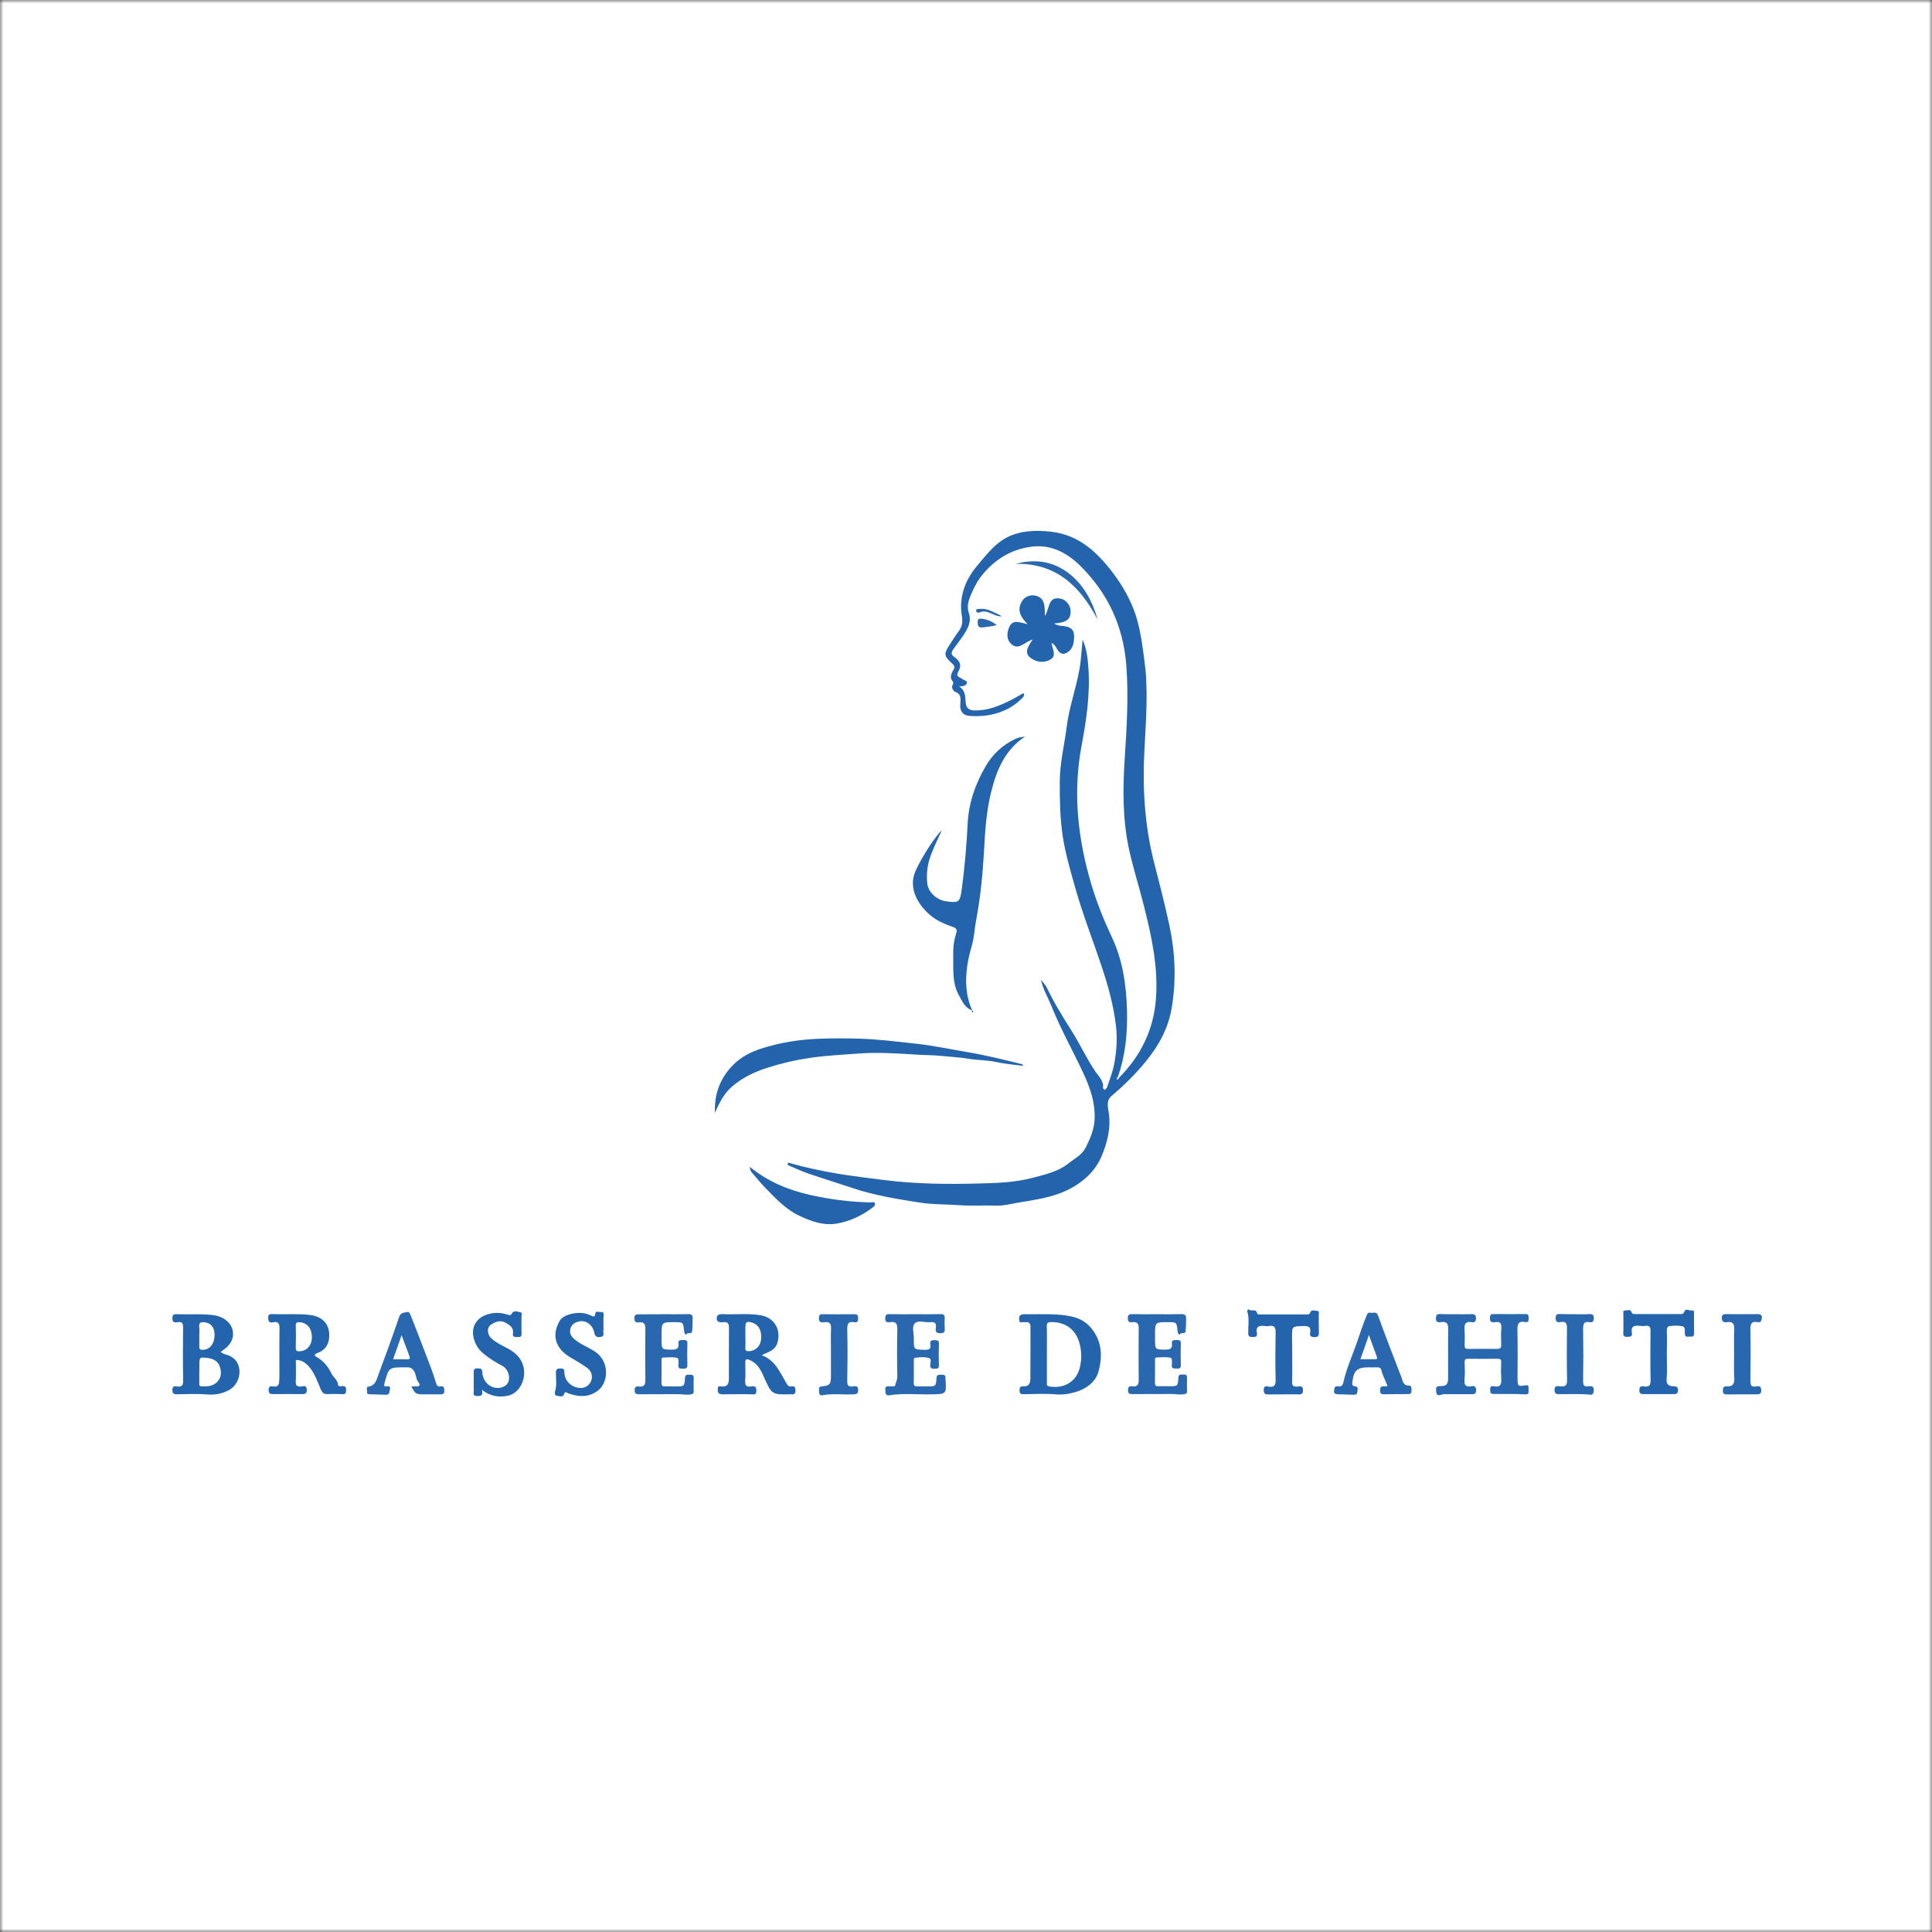 <svg width="284" height="284" viewBox="0 0 284 284" fill="none" xmlns="http://www.w3.org/2000/svg">
<rect x="0" y="0" width="284" height="284" fill="#333333" stroke="none"/>
<mask id="mask0_1125_4602" style="mask-type:alpha" maskUnits="userSpaceOnUse" x="0" y="0" width="284" height="284">
<rect width="284" height="284" fill="white"/>
</mask>
<g mask="url(#mask0_1125_4602)">
<rect x="-1" y="-2" width="285" height="286" fill="white"/>
<path d="M164.473 158.454C167.631 155.269 169.542 151.474 169.908 146.988C170.301 142.204 169.271 137.569 168.106 132.975C167.401 130.196 166.52 127.445 165.923 124.653C165.015 120.33 165.043 115.925 165.327 111.547C165.625 106.994 165.91 102.453 165.571 97.886C165.151 92.194 162.955 87.356 158.944 83.317C156.938 81.297 154.553 79.983 151.612 80.362C148.481 80.769 145.974 82.395 144.076 84.916C143.507 85.689 143.1 86.569 142.721 87.437C142.341 88.318 142.084 89.172 142.436 90.188C142.802 91.245 142.341 92.262 141.759 93.17C141.257 93.942 140.688 94.674 140.146 95.419C139.861 95.812 139.726 96.178 140.227 96.531C141.162 97.181 141.393 97.778 140.864 98.754C140.58 99.255 140.742 99.391 141.095 99.607C141.19 99.662 141.325 99.689 141.406 99.77C141.623 100.014 142.192 100 142.125 100.393C142.057 100.786 141.61 100.881 141 100.908C141.962 101.532 141.867 102.413 141.948 103.226C142.03 104.053 142.355 104.405 143.263 104.432C145.242 104.473 146.949 103.741 148.644 102.887C149.253 102.589 149.823 102.237 150.446 101.884C150.595 102.128 150.527 102.331 150.365 102.508C149.308 103.632 148.02 104.392 146.543 104.839C145.228 105.232 143.887 105.34 142.518 105.232C141.61 105.164 141.149 104.635 141.149 103.727C141.149 102.955 141.488 102.033 140.336 101.667C140.227 101.627 139.753 101.112 140.051 100.651C140.119 100.542 140.159 100.312 140.105 100.244C139.482 99.553 139.875 98.97 140.227 98.333C140.444 97.954 140.105 97.656 139.807 97.385C138.791 96.463 138.75 96.111 139.495 94.932C139.956 94.213 140.403 93.481 140.918 92.804C141.433 92.113 141.542 91.448 141.393 90.567C141.122 89.022 141.311 87.478 141.894 86C142.382 84.74 143.182 83.683 144.049 82.666C145.215 81.297 146.367 79.847 147.979 79.02C150.026 77.963 152.316 77.909 154.566 78.167C158.673 78.655 161.383 81.257 163.728 84.387C165.029 86.122 166.1 88.033 166.818 90.039C167.319 91.435 167.618 92.966 167.862 94.471C168.065 95.772 168.228 97.087 168.377 98.388C168.485 99.418 168.512 100.461 168.539 101.491C168.593 104.405 168.377 107.319 168.227 110.233C167.929 115.803 168.255 121.346 169.651 126.794C170.437 129.844 171.223 132.907 171.887 135.983C172.754 140.008 172.93 144.061 172.239 148.154C171.738 151.162 170.342 153.683 168.458 156.001C166.926 157.885 165.205 159.565 163.362 161.137C162.589 161.801 162.874 162.737 162.983 163.55C163.321 165.867 162.779 167.982 161.871 170.096C161.275 171.465 160.34 172.562 159.269 173.443C158.158 174.351 156.843 175.056 155.434 175.544C153.509 176.208 151.503 176.466 149.497 176.818C148.494 176.994 147.451 177.265 146.475 177.225C144.713 177.157 142.951 177.292 141.203 177.17C139.143 177.021 137.056 177.076 135.037 176.75C131.743 176.235 128.436 175.693 125.265 174.623C123.096 173.891 120.901 173.227 118.746 172.481C117.824 172.169 116.93 171.736 116.022 171.356C115.9 171.302 115.724 171.248 115.791 171.072C115.873 170.801 116.049 170.963 116.212 171.004C118.448 171.641 120.725 172.115 123.015 172.508C125.346 172.901 127.691 173.172 130.035 173.471C134.657 174.053 139.292 174.094 143.927 173.972C146.556 173.904 149.199 173.823 151.761 173.145C153.59 172.657 155.474 172.264 157.033 171.045C157.927 170.326 159.025 169.798 159.567 168.741C160.245 167.399 160.855 166.044 160.909 164.444C161.004 161.571 159.933 159.132 158.713 156.624C157.304 153.724 155.759 150.878 154.553 147.869C154.038 146.595 153.306 145.416 153.021 144.02C153.306 144.4 153.672 144.752 153.875 145.172C154.932 147.381 156.22 149.468 157.521 151.528C158.781 153.507 159.743 155.662 161.085 157.614C161.519 158.237 162.291 158.928 162.129 159.931C162.115 160.012 162.305 160.121 162.4 160.216C162.522 160.067 162.711 159.931 162.766 159.755C163.132 158.603 163.592 157.505 163.809 156.285C164.134 154.483 164.257 152.694 164.053 150.891C163.714 147.842 162.888 144.915 161.925 142.014C160.651 138.192 159.174 134.452 158.076 130.576C157.358 128.014 156.599 125.453 156.206 122.837C155.813 120.208 155.772 117.524 155.786 114.854C155.8 112.13 156.464 109.514 156.802 106.845C157.209 103.565 158.469 100.475 158.849 97.209C158.957 96.233 159.025 95.243 159.134 94.01C159.771 95.474 159.892 96.802 159.987 98.13C160.272 102.047 159.689 105.882 158.971 109.718C157.697 116.576 158.442 123.298 160.407 129.939C161.207 132.636 162.264 135.251 163.457 137.799C165.043 141.174 165.558 144.779 165.666 148.465C165.761 151.827 165.449 155.133 164.311 158.332C164.189 158.427 164.107 158.576 164.202 158.671C164.365 158.752 164.419 158.562 164.473 158.454Z" fill="#2464AD"/>
<path d="M142.924 148.52C141.84 148.181 141.461 147.205 140.973 146.338C139.902 144.44 140.173 142.34 140.119 140.279C140.092 139.222 140.241 138.165 140.566 137.162C140.729 136.674 140.58 136.431 140.092 136.268C138.791 135.821 137.544 135.279 136.514 134.33C134.874 132.825 133.695 130.698 134.4 128.516C134.888 126.984 137.395 122.945 138.452 122.051C137.815 123.393 137.273 124.545 136.826 125.737C136.324 127.065 136.175 128.407 136.297 129.79C136.419 131.131 137.652 132.283 139.062 132.487C140.973 132.771 141.122 132.622 141.379 130.698C141.813 127.486 142.084 124.26 142.247 121.021C142.396 118.053 143.358 115.234 144.903 112.618C145.974 110.788 147.424 109.474 149.308 108.593C149.728 108.403 150.216 108.335 150.69 108.268C147.736 110.206 146.502 113.187 145.703 116.399C144.984 119.259 144.808 122.186 144.646 125.127C144.456 128.556 144.117 131.958 143.48 135.333C143.25 136.525 143.209 137.759 142.884 138.911C142.613 139.873 142.355 140.835 142.206 141.825C141.867 144.115 141.935 146.365 142.911 148.52H142.924Z" fill="#2464AD"/>
<path d="M105.099 163.591C104.977 160.744 105.885 158.454 107.782 156.53C108.934 155.364 110.357 154.646 111.848 154.158C114.626 153.25 117.5 152.803 120.427 152.694C122.392 152.613 124.357 152.626 126.323 152.681C129.087 152.762 131.825 153.114 134.576 153.412C137.097 153.683 139.564 154.212 142.057 154.632C144.836 155.093 147.56 155.771 150.284 156.448C150.311 156.462 150.325 156.543 150.392 156.679C149.01 156.489 147.655 156.394 146.34 156.096C145.093 155.825 143.833 155.865 142.586 155.662C141.136 155.418 139.659 155.35 138.195 155.201C137.111 155.093 136.013 155.106 134.929 155.039C132.042 154.863 129.155 154.646 126.268 154.863C123.883 155.039 121.498 155.147 119.112 155.5C116.957 155.811 114.857 156.299 112.797 156.963C110.954 157.546 109.178 158.386 107.701 159.647C106.508 160.623 105.776 162.005 105.099 163.591Z" fill="#2464AD"/>
<path d="M213.969 193.19C214.755 193.19 215.541 193.204 216.327 193.176C216.774 193.163 216.964 193.312 216.964 193.773C216.964 194.22 216.774 194.437 216.341 194.355C215.378 194.193 215.216 194.708 215.283 195.521C215.338 196.266 215.311 197.025 215.297 197.784C215.283 198.164 215.419 198.286 215.798 198.286C217.222 198.272 218.645 198.272 220.068 198.286C220.515 198.286 220.691 198.15 220.677 197.69C220.65 196.876 220.623 196.063 220.691 195.25C220.745 194.518 220.501 194.234 219.783 194.355C219.16 194.464 218.943 194.193 219.024 193.583C219.065 193.298 219.146 193.163 219.444 193.163C221.043 193.176 222.643 193.176 224.242 193.163C224.743 193.163 224.703 193.461 224.703 193.8C224.716 194.139 224.662 194.423 224.242 194.342C223.049 194.112 223.049 194.789 223.063 195.67C223.117 197.988 223.076 200.319 223.076 202.65C223.076 203.761 223.158 203.829 224.255 203.639C224.567 203.585 224.716 203.666 224.689 203.965C224.648 204.344 224.92 205.008 224.242 204.967C222.643 204.873 221.057 204.94 219.458 204.9C219.01 204.886 219.078 204.561 219.051 204.276C219.024 203.91 219.16 203.693 219.539 203.775C220.678 204.019 220.732 203.368 220.677 202.514C220.623 201.769 220.65 201.01 220.677 200.251C220.691 199.871 220.556 199.736 220.176 199.736C218.726 199.75 217.276 199.75 215.812 199.736C215.365 199.722 215.283 199.912 215.297 200.305C215.324 201.118 215.365 201.932 215.283 202.745C215.202 203.571 215.433 203.937 216.3 203.775C216.842 203.666 217.005 203.91 216.978 204.452C216.95 204.94 216.679 204.94 216.341 204.94C215.175 204.94 214.009 204.94 212.857 204.94C212.505 204.94 212.166 204.9 211.827 205.035C211.394 205.198 211.136 205.022 211.123 204.574C211.109 204.208 210.933 203.761 211.638 203.761C212.668 203.748 212.871 203.517 212.871 202.474C212.885 200.088 212.844 197.703 212.885 195.331C212.898 194.572 212.668 194.247 211.895 194.342C211.462 194.396 211.014 194.437 211.082 193.719C211.123 193.326 211.204 193.149 211.624 193.163C212.397 193.203 213.183 193.19 213.969 193.19Z" fill="#2967AF"/>
<path d="M149.904 194.369C149.511 193.027 150.379 193.19 151.151 193.19C153.293 193.204 155.434 193.068 157.548 193.529C159.12 193.868 160.286 194.762 161.086 196.226C162.061 198.001 161.953 199.912 161.465 201.661C161.045 203.124 159.703 204.154 158.145 204.615C157.182 204.9 156.22 205.062 155.177 204.967C153.645 204.832 152.1 204.927 150.569 204.94C150.148 204.94 149.85 204.94 149.864 204.358C149.877 203.883 150.04 203.761 150.474 203.788C151.233 203.843 151.463 203.3 151.463 202.691C151.49 200.143 151.463 197.581 151.477 195.033C151.477 194.559 151.3 194.328 150.812 194.356C150.487 194.369 150.176 194.369 149.904 194.369ZM153.889 199.072C153.889 200.468 153.889 201.864 153.889 203.246C153.889 203.49 153.821 203.734 154.228 203.802C156.356 204.181 158.172 203.138 158.7 201.146C158.917 200.332 158.998 199.492 158.904 198.638C158.619 195.846 157.02 194.315 154.512 194.342C154.025 194.342 153.862 194.478 153.875 194.965C153.916 196.348 153.889 197.703 153.889 199.072Z" fill="#2464AD"/>
<path d="M105.587 203.802C105.695 203.802 105.872 203.788 106.034 203.802C106.902 203.91 107.146 203.436 107.146 202.677C107.146 200.183 107.132 197.69 107.159 195.196C107.173 194.545 106.956 194.288 106.305 194.356C105.804 194.41 105.302 194.356 105.357 193.705C105.411 193.176 105.899 193.163 106.346 193.176C108.135 193.258 109.937 193.041 111.726 193.326C113.759 193.637 114.83 195.345 114.301 197.31C113.963 198.557 112.905 198.72 111.97 199.221C113.895 199.899 114.613 201.647 115.535 203.219C115.738 203.558 115.887 203.897 116.361 203.802C116.849 203.707 116.917 203.978 116.931 204.398C116.944 204.9 116.714 205.008 116.307 204.954C116.28 204.954 116.253 204.954 116.226 204.954C113.421 205.022 113.448 205.008 112.241 202.298C111.808 201.322 111.306 200.373 110.181 199.912C109.558 199.655 109.558 199.939 109.558 200.387C109.558 201.227 109.612 202.067 109.544 202.907C109.49 203.626 109.693 203.937 110.439 203.802C111.089 203.68 111.225 204.005 111.171 204.574C111.144 204.913 111.049 204.981 110.71 204.968C109.436 204.927 108.162 204.94 106.874 204.954C106.129 204.954 105.221 205.198 105.587 203.802ZM109.571 196.47C109.571 197.012 109.599 197.568 109.558 198.11C109.531 198.543 109.721 198.652 110.127 198.625C111.062 198.571 111.767 197.893 111.876 196.904C112.011 195.602 111.51 194.681 110.52 194.41C109.734 194.193 109.571 194.315 109.571 195.155C109.571 195.602 109.571 196.036 109.571 196.47Z" fill="#2464AD"/>
<path d="M43.487 199.926C43.487 200.956 43.528 202.013 43.474 203.043C43.446 203.666 43.65 203.856 44.246 203.815C44.571 203.788 45.086 203.544 45.1 204.29C45.113 204.981 44.707 204.927 44.26 204.927C42.891 204.927 41.522 204.913 40.167 204.927C39.719 204.927 39.489 204.873 39.489 204.33C39.489 203.815 39.733 203.734 40.126 203.802C40.749 203.924 41.02 203.653 41.034 203.043C41.034 202.813 41.075 202.582 41.075 202.352C41.075 199.994 41.048 197.649 41.088 195.291C41.102 194.586 40.912 194.193 40.167 194.369C39.475 194.532 39.435 194.084 39.421 193.651C39.408 193.095 39.855 193.163 40.207 193.176C41.996 193.244 43.799 193.082 45.588 193.298C47.851 193.583 48.637 195.169 48.339 196.971C48.203 197.825 47.607 198.557 46.713 198.869C46.076 199.099 46.211 199.302 46.672 199.56C47.607 200.102 48.244 200.929 48.705 201.877C48.989 202.474 49.627 202.826 49.694 203.558C49.721 203.802 50.006 203.802 50.209 203.761C50.779 203.68 50.901 203.937 50.873 204.452C50.846 205.062 50.467 204.94 50.087 204.927C49.423 204.913 48.746 204.9 48.081 204.927C47.621 204.94 47.39 204.764 47.187 204.303C46.631 203.043 46.225 201.701 45.222 200.671C44.734 200.21 44.219 199.885 43.487 199.926ZM45.845 196.578C45.859 195.318 45.181 194.464 44.111 194.369C43.704 194.328 43.46 194.369 43.474 194.898C43.514 195.968 43.501 197.039 43.474 198.123C43.46 198.557 43.65 198.665 44.043 198.638C45.113 198.584 45.832 197.784 45.845 196.578Z" fill="#2464AD"/>
<path d="M32.441 198.72C32.726 198.977 32.97 199.045 33.214 199.113C34.393 199.424 35.084 200.237 35.193 201.362C35.315 202.582 34.664 203.802 33.675 204.33C32.685 204.859 31.683 205.076 30.531 204.981C29.026 204.859 27.508 204.94 26.004 204.954C25.53 204.967 25.353 204.845 25.34 204.33C25.34 203.815 25.57 203.734 25.977 203.802C26.763 203.937 26.939 203.612 26.925 202.853C26.871 200.305 26.885 197.744 26.912 195.196C26.925 194.6 26.831 194.247 26.126 194.356C25.733 194.41 25.34 194.464 25.34 193.786C25.34 193.149 25.665 193.163 26.099 193.19C27.861 193.258 29.622 193.095 31.384 193.326C32.713 193.502 33.865 194.288 34.163 195.413C34.474 196.565 34 197.649 32.835 198.435C32.74 198.516 32.631 198.598 32.441 198.72ZM29.297 201.688C29.297 202.243 29.297 202.785 29.297 203.341C29.297 203.531 29.27 203.775 29.568 203.788C30.422 203.829 31.276 203.802 31.927 203.138C32.536 202.514 32.577 201.715 32.333 200.942C32.062 200.075 31.33 199.709 30.476 199.614C29.338 199.479 29.311 199.506 29.311 200.644C29.297 200.997 29.297 201.335 29.297 201.688ZM29.297 196.361C29.297 196.876 29.311 197.405 29.297 197.92C29.297 198.205 29.324 198.408 29.704 198.421C30.653 198.462 31.357 197.798 31.506 196.687C31.669 195.413 31.208 194.586 30.219 194.396C29.609 194.288 29.175 194.342 29.297 195.142C29.338 195.535 29.297 195.955 29.297 196.361Z" fill="#2464AD"/>
<path d="M151.056 91.747C149.891 90.608 149.471 89.51 150.284 88.304C150.704 87.667 151.463 87.396 152.208 87.559C153.658 87.884 153.564 89.144 153.604 90.54C154.323 89.388 154.051 87.626 155.895 87.993C156.681 88.142 157.318 88.928 157.372 89.727C157.494 91.34 156.288 91.53 154.932 91.652C155.529 92.018 155.962 91.977 156.383 92.031C157.535 92.18 157.968 92.655 157.887 93.834C157.833 94.593 157.711 95.338 156.992 95.84C156.396 96.26 155.935 96.192 155.515 95.609C155.244 95.243 155.122 94.769 154.567 94.498C154.675 95.406 155.434 96.436 154.309 97.005C153.455 97.439 152.479 97.371 151.639 96.815C150.406 95.989 151.124 95.053 151.802 94.01C150.555 94.376 149.647 95.758 148.535 94.552C147.98 93.956 147.993 93.115 148.305 92.302C148.82 90.933 149.864 91.516 151.056 91.747Z" fill="#2464AD"/>
<path d="M134.562 193.19C135.782 193.19 137.002 193.204 138.222 193.176C138.696 193.163 138.913 193.298 138.872 193.813C138.832 194.247 138.845 194.681 138.872 195.114C138.886 195.602 138.94 195.995 138.195 195.982C137.49 195.982 137.503 195.602 137.571 195.155C137.666 194.478 137.381 194.288 136.744 194.356C135.972 194.437 134.969 194.03 134.481 194.518C134.007 194.993 134.346 196.009 134.332 196.781C134.305 198.408 134.332 198.381 135.958 198.421C136.622 198.435 136.866 198.245 136.758 197.595C136.663 197.066 136.961 196.985 137.409 196.998C137.829 196.998 138.046 197.066 138.018 197.554C137.978 198.598 137.978 199.641 138.018 200.685C138.046 201.24 137.734 201.186 137.368 201.2C136.961 201.213 136.717 201.146 136.744 200.644C136.758 200.292 136.975 199.75 136.555 199.628C135.904 199.424 135.172 199.506 134.481 199.6C134.291 199.628 134.332 199.885 134.332 200.048C134.332 201.118 134.346 202.203 134.319 203.273C134.305 203.707 134.481 203.815 134.874 203.802C135.335 203.775 135.809 203.802 136.27 203.802C137.558 203.802 137.585 203.802 137.666 202.569C137.693 202.094 137.937 202.081 138.29 202.081C138.642 202.094 139.021 202.026 138.981 202.582C138.981 202.609 138.981 202.636 138.981 202.663C139.143 204.954 139.143 204.927 136.88 204.967C134.834 205.008 132.773 204.778 130.713 205.103C130.307 205.171 130.131 204.9 130.158 204.52C130.171 204.222 129.968 203.775 130.578 203.788C130.917 203.802 131.54 203.829 131.554 203.734C131.676 203.26 131.92 202.813 131.906 202.27C131.852 200.007 131.852 197.744 131.906 195.48C131.933 194.627 131.743 194.206 130.822 194.356C130.388 194.423 130.104 194.342 130.131 193.786C130.158 193.353 130.239 193.163 130.713 193.176C132.015 193.204 133.288 193.19 134.562 193.19Z" fill="#2967AF"/>
<path d="M170.125 193.19C171.318 193.19 172.511 193.204 173.703 193.176C174.137 193.163 174.354 193.312 174.354 193.732C174.34 194.396 174.354 195.06 174.273 195.711C174.218 196.185 173.541 195.765 173.392 196.212C173.148 196.077 173.121 195.846 173.093 195.602C172.958 194.356 172.958 194.356 171.698 194.356C169.787 194.356 169.787 194.356 169.787 196.239C169.787 196.443 169.787 196.646 169.787 196.849C169.787 198.408 169.787 198.381 171.345 198.394C171.996 198.394 172.362 198.218 172.267 197.513C172.199 196.971 172.551 196.985 172.917 196.985C173.283 196.985 173.608 196.944 173.581 197.5C173.541 198.543 173.541 199.587 173.581 200.631C173.595 201.146 173.351 201.213 172.944 201.173C172.606 201.146 172.213 201.254 172.253 200.685C172.28 200.292 172.348 199.641 172.063 199.587C171.399 199.438 170.681 199.519 169.99 199.546C169.719 199.56 169.787 199.858 169.787 200.048C169.773 201.118 169.8 202.203 169.773 203.273C169.773 203.639 169.895 203.802 170.274 203.775C170.803 203.748 171.318 203.775 171.847 203.775C173.121 203.775 173.148 203.775 173.215 202.528C173.243 202.04 173.5 202.04 173.839 202.054C174.151 202.067 174.503 201.986 174.489 202.501C174.476 203.165 174.476 203.843 174.489 204.507C174.503 204.873 174.3 204.9 174.002 204.954C173.392 205.049 172.795 204.913 172.185 204.913C170.302 204.927 168.404 204.913 166.52 204.927C166.1 204.927 165.802 204.9 165.816 204.33C165.816 203.829 166.032 203.734 166.453 203.788C167.184 203.883 167.401 203.544 167.388 202.84C167.361 200.319 167.361 197.784 167.388 195.264C167.401 194.586 167.171 194.288 166.48 194.356C166.06 194.41 165.788 194.342 165.788 193.786C165.775 193.149 166.114 193.176 166.547 193.176C167.74 193.204 168.933 193.19 170.125 193.19Z" fill="#2967AF"/>
<path d="M97.59 193.19C98.783 193.19 99.975 193.204 101.168 193.176C101.602 193.163 101.832 193.298 101.819 193.732C101.805 194.396 101.819 195.06 101.737 195.711C101.683 196.185 101.006 195.765 100.857 196.212C100.613 196.09 100.585 195.846 100.558 195.602C100.423 194.356 100.423 194.356 99.162 194.356C97.251 194.356 97.251 194.356 97.251 196.239C97.251 196.443 97.251 196.646 97.251 196.849C97.251 198.408 97.251 198.381 98.81 198.394C99.46 198.394 99.826 198.218 99.732 197.513C99.664 196.971 100.016 196.985 100.382 196.985C100.748 196.985 101.073 196.944 101.046 197.5C101.006 198.543 101.006 199.587 101.046 200.631C101.06 201.132 100.829 201.213 100.409 201.186C100.07 201.159 99.677 201.281 99.718 200.698C99.745 200.305 99.813 199.655 99.528 199.601C98.864 199.451 98.146 199.533 97.455 199.56C97.184 199.573 97.251 199.872 97.251 200.061C97.238 201.132 97.265 202.216 97.238 203.287C97.238 203.653 97.346 203.815 97.739 203.802C98.254 203.775 98.783 203.802 99.311 203.802C100.585 203.802 100.613 203.802 100.694 202.555C100.721 202.067 100.978 202.067 101.317 202.081C101.629 202.094 101.981 202.013 101.968 202.528C101.954 203.192 101.954 203.87 101.968 204.534C101.981 204.9 101.778 204.927 101.48 204.981C100.87 205.076 100.274 204.94 99.664 204.94C97.78 204.954 95.883 204.94 93.999 204.954C93.579 204.954 93.28 204.927 93.294 204.358C93.294 203.856 93.511 203.761 93.931 203.815C94.663 203.91 94.88 203.572 94.866 202.867C94.839 200.346 94.839 197.812 94.866 195.291C94.88 194.613 94.649 194.315 93.958 194.383C93.538 194.437 93.267 194.369 93.253 193.813C93.24 193.176 93.579 193.204 94.012 193.204C95.205 193.204 96.398 193.19 97.59 193.19Z" fill="#2967AF"/>
<path d="M189.953 199.343C189.953 200.59 189.98 201.837 189.94 203.097C189.926 203.666 190.089 203.87 190.658 203.829C191.037 203.802 191.552 203.599 191.539 204.385C191.512 205.117 191.037 204.967 190.631 204.967C189.235 204.981 187.852 204.954 186.456 204.981C185.928 204.995 185.765 204.832 185.765 204.29C185.765 203.707 186.131 203.761 186.456 203.829C187.392 203.992 187.541 203.558 187.514 202.731C187.459 200.468 187.473 198.204 187.514 195.928C187.527 195.182 187.392 194.762 186.538 194.925C186.334 194.965 186.131 194.952 185.928 194.925C185.101 194.816 184.559 194.979 184.762 195.982C184.857 196.483 184.545 196.538 184.139 196.538C183.746 196.538 183.502 196.524 183.488 195.995C183.461 194.938 183.678 193.854 183.353 192.81C183.299 192.621 183.475 192.377 183.61 192.512C183.963 192.824 184.654 192.309 184.803 193.068C184.844 193.271 185.155 193.217 185.345 193.217C187.554 193.217 189.763 193.217 191.972 193.217C192.244 193.217 192.487 193.285 192.637 192.865C192.772 192.472 193.246 192.689 193.572 192.689C193.978 192.689 193.856 193.054 193.856 193.285C193.87 194.152 193.843 195.033 193.87 195.901C193.883 196.388 193.734 196.565 193.233 196.551C192.772 196.538 192.487 196.443 192.582 195.928C192.759 195.033 192.325 194.898 191.539 194.925C189.926 194.979 189.926 194.938 189.926 196.578C189.953 197.473 189.953 198.408 189.953 199.343Z" fill="#2464AD"/>
<path d="M60.469 203.802C60.753 203.802 60.956 203.788 61.16 203.802C61.688 203.829 61.824 203.572 61.512 203.192C61.133 202.718 61.187 202.121 60.902 201.62C60.631 201.146 60.333 200.969 59.832 200.997C59.75 200.997 59.656 200.997 59.574 200.997C57.135 200.983 57.148 200.997 56.511 203.355C56.416 203.721 56.471 203.815 56.823 203.802C57.067 203.802 57.446 203.666 57.311 204.222C57.216 204.602 57.324 205.049 56.715 205.022C55.928 204.995 55.156 204.967 54.37 204.954C54.153 204.954 53.923 204.927 53.963 204.642C54.004 204.358 53.746 203.897 54.166 203.829C55.156 203.68 55.332 202.894 55.59 202.176C56.647 199.316 57.704 196.456 58.68 193.569C58.91 192.905 59.411 192.987 59.804 192.865C60.184 192.743 60.292 193.176 60.428 193.515C61.146 195.25 61.783 197.012 62.461 198.747C63.03 200.21 63.613 201.701 64.074 203.219C64.182 203.572 64.29 203.883 64.751 203.802C65.253 203.707 65.293 203.992 65.307 204.412C65.32 204.913 65.09 204.981 64.67 204.968C63.911 204.954 63.166 204.968 62.407 204.968C61.092 204.954 61.092 204.954 60.469 203.802ZM57.785 199.817C58.544 199.817 59.195 199.817 59.859 199.817C60.13 199.817 60.333 199.763 60.211 199.424C59.845 198.449 59.479 197.473 59.032 196.266C58.571 197.581 58.192 198.652 57.785 199.817Z" fill="#2967AF"/>
<path d="M245.018 199.384C245.018 200.481 245.099 201.593 244.991 202.691C244.91 203.531 245.33 203.748 245.967 203.775C246.401 203.802 246.658 203.815 246.658 204.371C246.644 204.967 246.306 204.927 245.913 204.927C244.517 204.927 243.121 204.927 241.725 204.927C241.332 204.927 240.993 204.954 240.979 204.371C240.966 203.802 241.25 203.734 241.671 203.802C242.43 203.924 242.646 203.639 242.633 202.867C242.579 200.454 242.606 198.042 242.619 195.63C242.619 195.074 242.484 194.816 241.901 194.898C241.616 194.938 241.318 194.938 241.034 194.898C240.193 194.789 239.692 194.993 239.882 195.968C239.976 196.483 239.638 196.497 239.245 196.511C238.838 196.524 238.594 196.47 238.621 195.955C238.662 195.033 238.621 194.098 238.635 193.163C238.635 192.96 238.526 192.634 238.892 192.634C239.204 192.648 239.678 192.417 239.814 192.824C239.949 193.258 240.22 193.163 240.478 193.163C242.633 193.176 244.774 193.163 246.929 193.163C247.2 193.163 247.431 193.231 247.593 192.811C247.796 192.255 248.339 192.716 248.732 192.634C249.07 192.567 249.016 192.919 249.016 193.136C249.03 194.071 249.003 194.993 249.03 195.928C249.043 196.334 248.908 196.551 248.488 196.47C248.176 196.416 247.702 196.741 247.661 195.995C247.647 195.697 247.796 195.047 247.295 194.952C246.685 194.83 246.021 194.857 245.398 194.938C245.086 194.979 244.991 195.358 245.018 195.697C245.045 196.307 245.045 196.917 245.045 197.527C245.018 198.164 245.018 198.774 245.018 199.384Z" fill="#2464AD"/>
<path d="M203.966 203.748C203.668 202.907 203.221 202.189 203.045 201.362C202.977 201.051 202.733 200.997 202.435 200.997C202.001 201.01 201.568 200.997 201.134 200.997C199.535 200.997 199.02 201.43 198.803 203.056C198.762 203.328 198.708 203.748 199.128 203.775C199.806 203.829 199.521 204.317 199.521 204.615C199.521 204.995 199.196 205.035 198.884 205.022C198.166 204.995 197.434 204.967 196.716 204.954C196.363 204.94 196.052 204.9 196.106 204.439C196.146 204.087 196.16 203.694 196.702 203.788C197.176 203.883 197.38 203.626 197.475 203.192C197.922 201.159 198.803 199.275 199.467 197.324C199.928 195.968 200.388 194.6 200.931 193.271C201.12 192.824 201.378 192.987 201.608 192.987C201.961 193 202.354 192.783 202.57 193.393C203.668 196.429 204.847 199.451 206.013 202.474C206.216 203.016 206.23 203.694 207.138 203.68C207.544 203.666 207.49 204.195 207.477 204.547C207.463 204.927 207.192 204.927 206.921 204.927C205.782 204.94 204.658 204.927 203.519 204.954C203.113 204.967 202.882 204.927 202.869 204.452C202.855 203.992 202.964 203.734 203.479 203.788C203.641 203.802 203.777 203.761 203.966 203.748ZM201.229 196.239C200.795 197.486 200.402 198.598 199.982 199.804C200.768 199.804 201.446 199.79 202.123 199.804C202.516 199.817 202.449 199.601 202.367 199.37C202.001 198.381 201.635 197.378 201.229 196.239Z" fill="#2967AF"/>
<path d="M88.7 194.681C88.7 195.006 88.741 195.318 88.686 195.643C88.646 195.982 88.944 196.456 88.226 196.538C87.521 196.632 87.412 196.226 87.318 195.752C87.114 194.789 86.166 194.057 85.217 194.234C84.566 194.342 84.011 194.654 83.835 195.358C83.672 196.009 83.984 196.47 84.458 196.876C85.366 197.649 86.504 198.042 87.494 198.706C89.676 200.183 89.5 203.382 87.697 204.561C86.315 205.469 84.973 205.306 83.563 204.832C83.279 204.737 83.089 204.412 82.886 204.995C82.723 205.455 82.168 205.198 81.815 205.157C81.558 205.13 81.517 204.737 81.585 204.547C81.896 203.612 81.693 202.65 81.72 201.715C81.734 201.213 81.964 201.173 82.357 201.159C82.791 201.146 82.967 201.254 82.967 201.742C82.981 202.853 83.767 203.734 84.865 203.978C85.718 204.181 86.491 203.829 86.843 203.111C87.168 202.433 87.019 201.593 86.328 201.091C85.515 200.495 84.621 199.994 83.753 199.479C81.571 198.15 81.07 196.185 82.303 194.112C82.818 193.244 84.783 192.756 86.125 193.109C86.369 193.176 86.613 193.258 86.857 193.366C87.182 193.515 87.44 193.719 87.507 193.082C87.561 192.621 88.076 192.919 88.388 192.865C88.727 192.811 88.727 193.082 88.727 193.326C88.7 193.746 88.7 194.22 88.7 194.681Z" fill="#2464AD"/>
<path d="M70.85 204.303C71.053 205.211 70.633 205.225 70.105 205.211C69.427 205.211 69.658 204.737 69.644 204.425C69.617 203.558 69.658 202.677 69.63 201.81C69.617 201.349 69.712 201.118 70.24 201.146C70.688 201.159 70.891 201.213 70.904 201.755C70.945 202.853 71.731 203.775 72.68 203.978C73.534 204.168 74.442 203.815 74.713 203.178C75.052 202.365 74.672 201.213 73.818 200.766C72.802 200.237 71.853 199.628 70.972 198.896C69.82 197.933 69.156 196.117 69.752 194.789C70.023 194.179 70.566 193.637 71.27 193.353C72.355 192.905 73.466 192.892 74.564 193.231C74.835 193.312 75.052 193.434 75.214 193.122C75.526 192.54 76.055 192.838 76.448 192.878C76.854 192.932 76.637 193.407 76.651 193.691C76.678 194.478 76.637 195.264 76.664 196.05C76.692 196.538 76.421 196.551 76.068 196.538C75.716 196.524 75.309 196.592 75.404 196.036C75.54 195.142 74.93 194.776 74.293 194.423C73.52 194.003 72.829 194.315 72.192 194.708C71.541 195.115 71.582 196.158 72.26 196.768C72.978 197.419 73.859 197.798 74.699 198.259C75.756 198.828 76.624 199.628 76.936 200.847C77.396 202.623 76.461 204.71 74.753 205.144C73.507 205.428 72.151 205.333 70.85 204.303Z" fill="#2464AD"/>
<path d="M110.208 171.519C112.919 173.728 115.873 174.921 119.017 175.639C121.958 176.303 124.967 176.696 128.003 176.75C128.206 176.75 128.518 176.601 128.613 176.886C128.694 177.17 128.464 177.36 128.247 177.523C126.621 178.743 124.804 179.596 122.799 179.895C120.996 180.152 119.316 179.542 117.703 178.81C115.588 177.862 114.043 176.195 112.471 174.582C111.794 173.891 111.197 173.118 110.547 172.386C110.357 172.197 110.289 172.007 110.208 171.519Z" fill="#2464AD"/>
<path d="M122.148 198.814C122.148 197.649 122.108 196.483 122.162 195.331C122.203 194.545 121.932 194.247 121.173 194.369C120.576 194.464 120.319 194.261 120.387 193.624C120.427 193.271 120.549 193.19 120.874 193.19C122.447 193.204 124.005 193.204 125.577 193.19C126.065 193.176 126.147 193.393 126.147 193.813C126.147 194.22 126.025 194.45 125.604 194.369C124.669 194.179 124.534 194.64 124.547 195.453C124.601 197.974 124.588 200.509 124.547 203.029C124.534 203.612 124.669 203.87 125.306 203.815C125.645 203.788 126.147 203.585 126.147 204.317C126.16 205.008 125.753 204.94 125.293 204.968C123.829 205.035 122.352 204.805 120.888 205.103C120.481 205.184 120.373 204.805 120.4 204.452C120.414 204.154 120.278 203.829 120.82 203.788C122.013 203.68 122.148 203.477 122.148 202.216C122.148 201.078 122.148 199.939 122.148 198.814Z" fill="#2967AF"/>
<path d="M254.911 199.018C254.911 197.825 254.871 196.632 254.925 195.44C254.966 194.599 254.708 194.22 253.854 194.356C253.421 194.423 253.163 194.288 253.109 193.841C253.055 193.42 253.19 193.176 253.665 193.176C255.264 193.176 256.863 193.19 258.462 193.176C258.842 193.176 259.045 193.448 258.991 193.691C258.937 193.949 258.95 194.464 258.408 194.356C257.324 194.139 257.297 194.762 257.31 195.589C257.351 198.055 257.337 200.522 257.31 203.002C257.31 203.572 257.378 203.883 258.056 203.815C258.394 203.788 258.869 203.585 258.896 204.317C258.923 205.035 258.503 204.954 258.069 204.967C256.673 204.967 255.277 204.954 253.881 204.981C253.448 204.981 253.258 204.886 253.258 204.398C253.271 203.965 253.353 203.775 253.841 203.802C254.654 203.843 254.993 203.463 254.939 202.609C254.857 201.403 254.911 200.21 254.911 199.018Z" fill="#2967AF"/>
<path d="M231.534 193.19C232.225 193.19 232.93 193.217 233.621 193.176C234.082 193.149 234.299 193.258 234.285 193.786C234.272 194.261 234.109 194.437 233.675 194.355C232.808 194.193 232.713 194.64 232.713 195.372C232.754 197.92 232.754 200.481 232.713 203.029C232.7 203.639 232.889 203.883 233.486 203.788C234.055 203.693 234.353 203.842 234.272 204.507C234.19 205.157 233.879 205.022 233.377 204.981C232.049 204.886 230.707 204.94 229.379 204.94C228.932 204.94 228.512 205.008 228.512 204.303C228.512 203.599 229.013 203.761 229.352 203.788C230.125 203.87 230.382 203.626 230.355 202.812C230.301 200.292 230.314 197.757 230.341 195.236C230.341 194.599 230.233 194.233 229.488 194.328C229.108 194.383 228.688 194.464 228.674 193.786C228.661 193.068 229.081 193.163 229.515 193.163C230.206 193.19 230.87 193.19 231.534 193.19Z" fill="#2967AF"/>
<path d="M149.321 82.883C152.059 82.151 154.648 82.449 156.965 84.171C159.296 85.905 160.57 88.345 161.356 91.083C158.795 86.217 155.298 82.761 149.321 82.883Z" fill="#2967AF"/>
<path d="M146.516 91.882C145.757 92.113 145.106 92.126 144.483 92.221C143.629 92.343 143.737 91.692 143.724 91.367C143.697 90.811 144.225 90.933 144.577 90.988C145.242 91.11 145.865 91.367 146.516 91.882Z" fill="#2967AF"/>
<path d="M147.275 90.581C146.678 90.649 146.245 90.405 145.797 90.215C145.228 89.958 144.673 89.754 144.049 90.012C143.778 90.12 143.521 90.039 143.493 89.809C143.453 89.483 143.805 89.524 143.995 89.51C144.835 89.416 145.581 89.727 146.299 90.093C146.611 90.229 146.909 90.391 147.275 90.581Z" fill="#2967AF"/>
<path d="M142.898 148.533C143.02 148.56 143.074 148.642 143.047 148.764C143.047 148.777 142.938 148.804 142.925 148.791C142.857 148.709 142.789 148.615 142.911 148.52L142.898 148.533Z" fill="#2464AD"/>
</g>
</svg>
